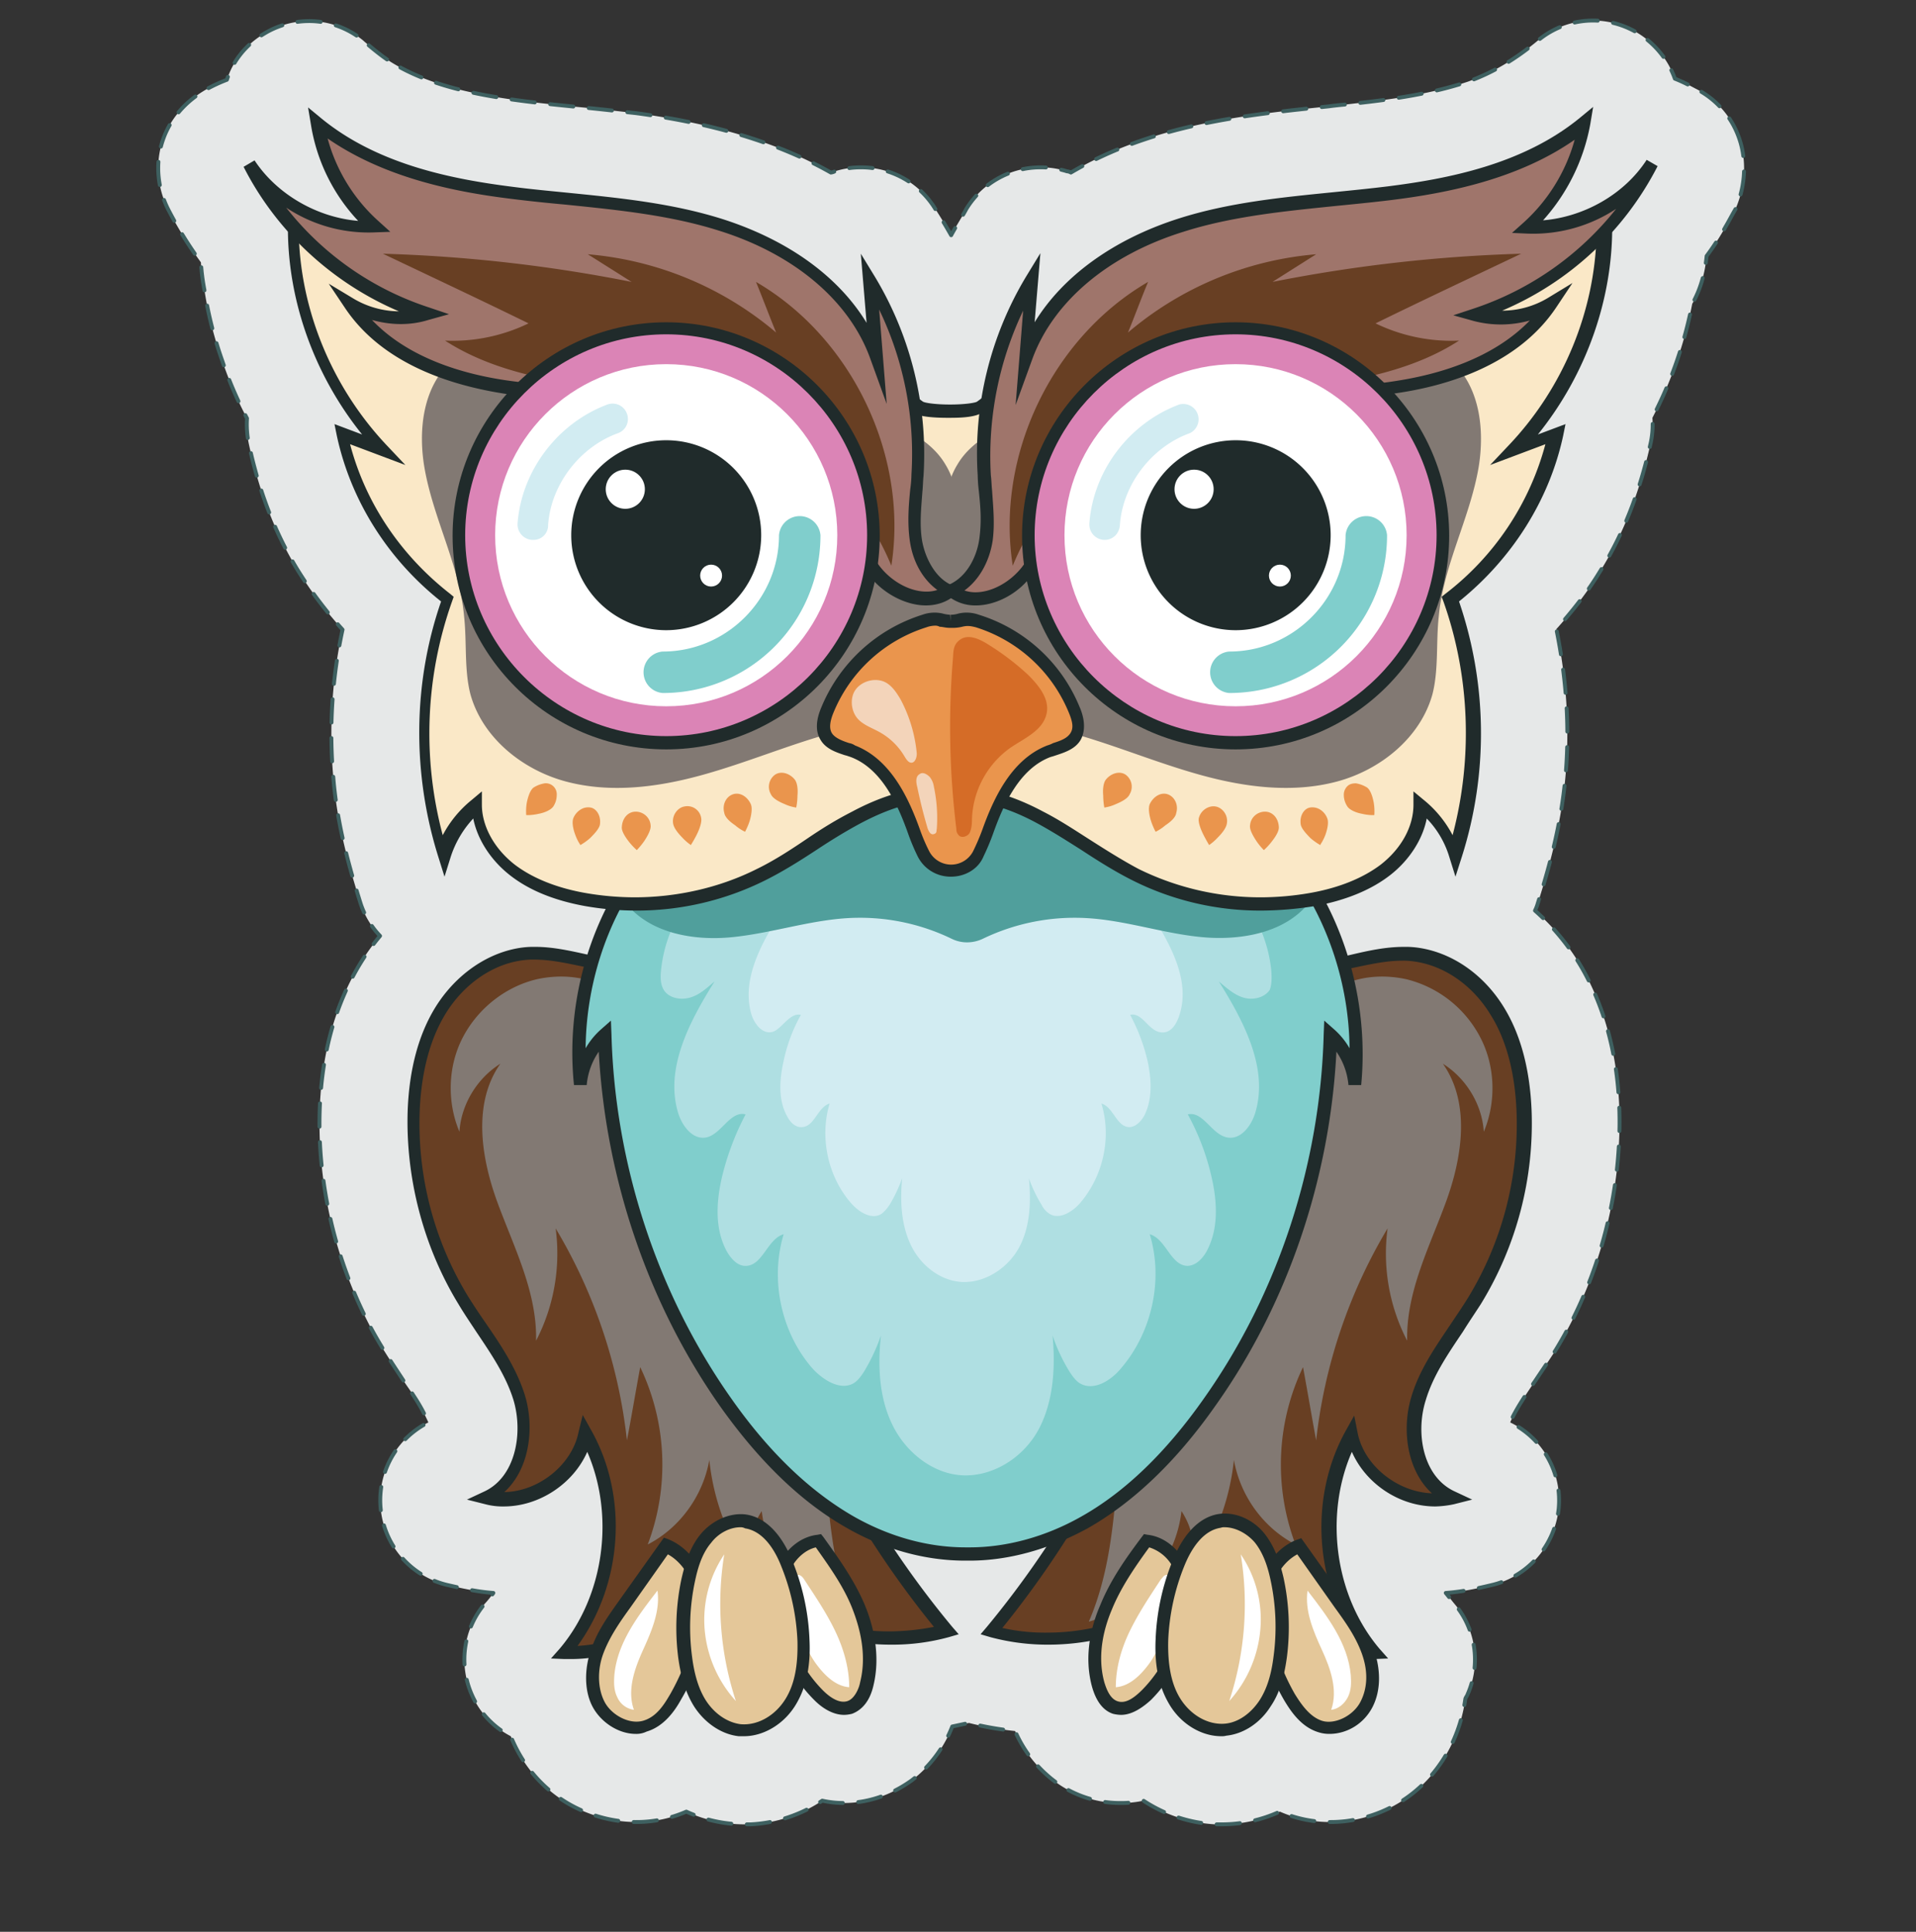 <svg xmlns="http://www.w3.org/2000/svg" id="Layer_1" data-name="Layer 1" width="1400" height="1411.6" viewBox="0 0 1400 1411.6"><rect x="0" y="0" width="1400" height="1411.6" fill="#333333" stroke="none"/><g><path d="M1271,101.7a63.8,63.8,0,0,0-32.4-37.1l-3-1.6a106.4,106.4,0,0,0-11.8-5.5,64.2,64.2,0,0,0-27.7-33.7,62.9,62.9,0,0,0-72,5.5c-17.6,14.7-34,24-51.3,30.3-26.1,8.8-55.1,13-82.9,16-6.3.8-12.6,1.2-18.9,2.1-60.6,6.3-128.3,13-188.5,48.4a6.5,6.5,0,0,0-2.9-.9,62.1,62.1,0,0,0-19.4-2.9A63.4,63.4,0,0,0,705.9,153l-.4.8c-3.3,5.9-7.1,11.8-10.5,18.1q-5.7-10.1-11.4-18.9a63.1,63.1,0,0,0-54.2-30.7,62.1,62.1,0,0,0-19.4,2.9,8.1,8.1,0,0,1-2.9.9c-37.9-21.5-85-35.8-142.2-43.4-14.7-1.6-29-3.3-43.4-4.6-50.4-5-98.4-10.1-134.6-32-6.3-3.8-13-9.2-21-16l-.4-.4a62.2,62.2,0,0,0-40-14.3,63.4,63.4,0,0,0-32,8.9c-13.4,7.9-23.1,19.7-27.7,34-3.4,1.3-6.4,2.6-9.7,4.2-22.7,11-32.8,27.4-37,39.6-5.9,16.8-4.2,35.7,4.2,51.7a293.9,293.9,0,0,0,23.5,37.9,157.5,157.5,0,0,0,2.5,19.8,284,284,0,0,0,13.1,52.1,276.6,276.6,0,0,0,18.1,42.1,69,69,0,0,0,1.2,18.1c7.6,35.8,19.4,65.6,35.4,92.1a305.6,305.6,0,0,0,33.2,44.2,359.9,359.9,0,0,0-6.7,108.6c2.9,34.9,11.8,65.6,19.8,91.2a62,62,0,0,0,14.3,24C260,705,247.4,731,240.2,760.5c-10.1,42.9-8.8,91.3,3.4,139.2A326.8,326.8,0,0,0,268,964.5c8.4,16.9,18.5,31.6,27.3,45.1,2.1,3.3,4.7,6.7,6.8,10.1a130.9,130.9,0,0,1,10.9,19.7,63.6,63.6,0,0,0,13.5,118.7c10.9,2.5,21.8,5,34,5.9a63.7,63.7,0,0,1-6.3,7.9,63.3,63.3,0,0,0-9.6,66.1,62.4,62.4,0,0,0,28.6,30.7c11.3,28.2,34,50.1,64.8,58.9a96.4,96.4,0,0,0,26.5,3.8,91,91,0,0,0,37-7.6,101.9,101.9,0,0,0,42.1,9.3h5a103.7,103.7,0,0,0,52.2-17.3,74,74,0,0,0,16,1.7c17.6,0,34.5-5.9,49.2-16.4a90.8,90.8,0,0,0,29.8-39.5L708,1259a231.5,231.5,0,0,0,33.7,5.9,91,91,0,0,0,23.6,32.4,79.7,79.7,0,0,0,53.8,20.2,74.9,74.9,0,0,0,16.4-1.7,105.1,105.1,0,0,0,52.6,17.3h5.1a101.8,101.8,0,0,0,42-9.3,89.9,89.9,0,0,0,37.1,7.6,92,92,0,0,0,21.4-2.5c42.1-9.7,71.1-45,77-87.5.4-1.3,1.3-2.1,1.7-3.4a62.8,62.8,0,0,0-9.7-66.1c-2.1-2.5-4.2-5.4-6.3-7.9,12.6-.9,23.6-3.4,34.1-5.9,26.1-6.3,45.4-28.6,48.4-55.6a63.3,63.3,0,0,0-35.4-63.1c3.4-8.4,11.8-21,18.5-30.7,4.7-7.1,9.7-14.3,14.8-22.3,23.9-39.1,39.1-84.1,44.5-130.4,5.9-53-.8-99.3-19.7-138a167.9,167.9,0,0,0-40-52.6,31,31,0,0,0,2.1-5.5c8-25.2,16.4-55.1,19.8-88.7,3.8-37.5,1.2-74.9-6.3-111.5,11.8-13.1,22.7-26.9,31.9-42.1,16.9-26.9,29.1-58,37.1-94.2a65,65,0,0,0,1.2-18.1,306.6,306.6,0,0,0,29.1-83.3c5.4-9.3,9.2-21,10.5-34.9a197.7,197.7,0,0,0,13.9-21.5c2.5-4.2,4.6-8.4,7.1-12.6C1277.7,130.7,1274.3,111.3,1271,101.7Z" style="fill: #e6e8e8;stroke: #3e6060;stroke-linecap: round;stroke-linejoin: round;stroke-width: 2.835px;stroke-dasharray: 17.008,11.339"></path><g><g><g><path d="M987.8,1047.8c-27.7,49.7-21,116.2,15.6,159.9-46.3,2.1-92.2-26.5-110.7-68.6-39.5,48-108.1,69.4-168.2,53C833,1061.3,893.6,890.9,891.1,720.9c0-7.1,0-15.1,5.4-20.1,8.4-7.6,21.5-.5,32,3.7,33.2,12.2,69.4-10.9,104.3-7.1,25.3,2.9,47.6,19.8,60.6,41.2s18.5,47.6,19.4,72.8c2.1,48.4-11,97.6-36.2,139.3-14.3,23.5-33.2,45.4-41.2,71.5s-1.3,60.6,23.9,71.9C1029.5,1101.7,994.1,1079.4,987.8,1047.8Z" style="fill: #683f23"></path><path d="M998.8,1212.3c-43.8,0-86.7-26.5-106.9-65.2-31.1,34.5-77.8,54.7-125.8,54.7a161,161,0,0,1-42.5-5.5l-7.1-2.1,4.6-5.4c107.3-129.6,167.9-300,165.7-468.3,0-6.3-.4-17.2,7.2-23.5a18.2,18.2,0,0,1,12.2-4.7c6.7,0,13,2.6,19.8,5.5,1.7.9,3.3,1.3,5,2.1a59.1,59.1,0,0,0,19.8,3.4c11.4,0,23.1-2.5,35.8-5.5s25.6-5.9,39.1-5.9a64.8,64.8,0,0,1,8.8.4c25.3,3,49.2,19,64.4,43.8,12.2,19.8,18.9,45,20.2,74.9a252.4,252.4,0,0,1-37,141.8c-4.3,6.7-8.9,13.4-13.1,20.2-11.3,16.8-21.9,32.3-27.3,50.4-7.6,24.4-1.7,56,21.4,66.5l12.6,5.9-13.4,3.4a73.3,73.3,0,0,1-13.5,1.6c-26.5,0-50.9-16.8-61-39.9-20.2,46.3-12.6,105.2,20.2,143.9l6.3,7.1-9.7.4ZM894,1129.9l2.9,7.1c16.5,37.5,55.6,64,96.4,66.1-32.8-45-37-108.6-10.1-157.4l6.3-11.3L992,1047c4.7,24,29.1,43.3,54.3,44.2-18.1-16.4-22.3-46.3-15.1-70.3,5.8-19.8,17.6-36.6,28.6-53,4.2-6.3,8.8-13,13-19.8a243.6,243.6,0,0,0,35.3-136.3c-1.2-28.2-7.5-52.1-18.9-70.2-13.5-22.3-34.9-36.6-57.2-39.2a48.4,48.4,0,0,0-7.6-.4c-12.2,0-24.8,3-37,5.5s-25.2,5.5-37.9,5.5a68.7,68.7,0,0,1-23.1-3.8,36.6,36.6,0,0,1-5.1-2.1c-8.4-3.4-17.6-6.8-22.3-2.6s-3.7,9.7-3.7,16.4c2.1,167.9-57.3,338.3-162.9,468.7a142.4,142.4,0,0,0,32.9,3.4c47.9,0,93.8-21.5,123.2-56.8Z" style="fill: #202b2b"></path></g><g><path d="M427.9,1047.8c27.7,49.7,21,116.2-15.6,159.9,46.3,2.1,92.1-26.5,110.6-68.6,39.6,48,108.2,69.4,168.3,53C582.7,1061.3,522.1,890.9,524.6,720.9c0-7.1,0-15.1-5.4-20.1-8.5-7.6-21.5-.5-32,3.7-33.3,12.2-69.4-10.9-104.4-7.1-25.2,2.9-47.5,19.8-60.5,41.2s-18.6,47.6-19.4,72.8c-2.1,48.4,10.9,97.6,36.2,139.3,14.3,23.5,33.2,45.4,41.2,71.5s1.3,60.6-24,71.9C386.6,1101.7,421.5,1079.4,427.9,1047.8Z" style="fill: #683f23"></path><path d="M417.3,1212.3h-5l-9.7-.4,6.3-7.1c32.8-38.7,40.4-97.6,20.2-143.9-10.1,23.1-34.9,39.9-61,39.9h0a49.2,49.2,0,0,1-13.4-1.6l-13.5-3.4,12.6-5.9c22.7-10.5,28.6-42.1,21.5-66.5-5.5-18.1-16.4-34-27.4-50.4-4.2-6.4-8.8-13.1-13-20.2-25.7-42.1-38.7-92.6-37-141.8,1.2-29.9,8-55.1,20.2-74.9,15.1-24.4,39.1-40.8,64.3-43.8a66.3,66.3,0,0,1,8.9-.4c13,0,26,3,39.1,5.9s24.4,5.5,35.7,5.5a59.1,59.1,0,0,0,19.8-3.4,22,22,0,0,0,5.1-2.1c6.3-2.5,13-5.5,19.7-5.5a17.9,17.9,0,0,1,12.2,4.7c7.2,6.3,7.2,17.2,7.2,23.5-2.1,168.3,58,338.7,165.7,468.3l4.7,5.4-7.2,2.1a155.7,155.7,0,0,1-42.5,5.5c-47.9,0-94.6-20.2-125.8-54.7C504,1185.8,461.1,1212.3,417.3,1212.3Zm8.5-178.3,6.3,11.3c27.3,48.8,22.7,112.3-10.1,157.4,40.8-2.1,80.3-28.6,96.3-66.1l3-7.1,5,5.8c29.5,35.8,75.3,56.8,123.3,56.8a174.6,174.6,0,0,0,32.8-3.3C576.4,1058.4,517,888,519.6,720.1c0-6.3,0-13-3.8-16.4s-13.5-.8-22.3,2.5c-1.7.9-3.4,1.3-5.1,2.1a66.3,66.3,0,0,1-23.1,3.8c-12.6,0-25.2-2.9-37.9-5.5s-24.8-5.4-37-5.4a49,49,0,0,0-7.6.4c-22.3,2.5-43.7,17.2-57.2,39.1-11.3,18.5-17.6,42.1-18.9,70.3A242.7,242.7,0,0,0,342,947.3c4.2,6.7,8.4,13,13.1,19.8,11.3,16.4,22.7,33.6,28.6,53,7.1,24,2.9,53.8-15.2,70.2,25.3-.4,49.7-20.2,54.3-44.1Z" style="fill: #202b2b"></path></g><path d="M518.3,1066.8c3,29,13.5,57.6,30.7,81.2a55.5,55.5,0,0,1,7.6-43.8c4.2,37,32,70.3,67.7,80.8-21.8-50.5-18.9-108.1-26.1-162.8-13-101.8-61.4-197.3-128.3-275.6-7.5-8.8-15.5-17.7-25.6-24-15.2-9.2-34.1-10.9-51.8-7.1-23.1,5.4-43.3,21.4-54.3,42.5s-11.7,47.1-2.5,69c1.3-20.2,13.1-39.2,29.9-49.7-20.2,28.6-14.3,68.2-2.1,101.4s29,65.6,28.2,101A138.3,138.3,0,0,0,406,897.6a383.3,383.3,0,0,1,52.1,154.9c3.4-17.7,6.4-35.8,9.7-53.5a164.9,164.9,0,0,1,5.5,129.6C496.9,1116.4,513.7,1092.9,518.3,1066.8Z" style="fill: #827973"></path><path d="M901.6,1066.8c-3,29-13.5,57.6-30.7,81.2a55.9,55.9,0,0,0-7.6-43.8c-4.2,37-32,70.3-67.7,80.8,21.8-50.5,18.9-108.1,26-162.8C834.7,920.4,883.1,824.9,950,746.6c7.5-8.8,15.5-17.7,25.6-24,15.2-9.2,34.1-10.9,51.8-7.1a83.3,83.3,0,0,1,54.2,42.5c11,21,11.8,47.1,2.6,69-1.3-20.2-13.1-39.2-29.9-49.7,20.2,28.6,14.3,68.2,2.1,101.4s-29,65.6-28.2,101a138.3,138.3,0,0,1-14.3-82.1,385,385,0,0,0-52.2,154.9c-3.3-17.7-6.3-35.8-9.6-53.5a164.9,164.9,0,0,0-5.5,129.6C923,1116.4,906.2,1092.9,901.6,1066.8Z" style="fill: #827973"></path><g><path d="M886.8,721.4c-15.5-56.8-52.5-105.6-99.2-121.6-6.8-11-15.6-13.5-26.5-14.3s-22.3,1.7-33.3,2.9a84.2,84.2,0,0,1-10.1.9v-4.7a55.7,55.7,0,0,1-11.3,3.8,39.2,39.2,0,0,1-11.4-3.8v4.7a86.1,86.1,0,0,1-10.1-.9c-10.9-1.2-22.3-4.2-33.2-2.9s-19.8,3.3-26.5,14.3c-46.7,15.5-83.8,64.8-99.3,121.6s-11,120.3,7.1,176.2,48,104.4,82.9,146.5c22.7,27.3,49.2,53,80.8,60.1a57.1,57.1,0,0,0,20.2,0c31.1-7.1,57.6-32.8,80.8-60.1,34.9-41.7,65.2-90.5,82.8-146.5S902.4,778.6,886.8,721.4Z" style="fill: #80cecc"></path><path d="M708,1110.1h-2.1a37.8,37.8,0,0,1-11.3-.8c-34.5-8-62.7-37.1-83.3-61.9-39.1-47.1-67.3-96.7-83.7-147.7-19.4-60.5-21.9-124.5-7.2-178.8,16.4-60.5,55.1-108.1,100.6-124.1,7.5-10.9,17.2-14.3,29.4-15.1,8.8-.8,17.7.4,26.5,2.1l8,1.3a21.9,21.9,0,0,0,5.1.4v-7.2l6.7,3.4a31.9,31.9,0,0,0,9.2,2.9,50.6,50.6,0,0,0,9.3-2.9l6.7-3.4v7.2c1.7,0,3.4-.4,5.1-.4l8-1.3c8.4-1.3,17.2-2.5,26.5-2.1,12.2.8,21.9,4.2,29.4,15.1,45.9,16,84.2,63.6,100.6,124.1,14.7,54.7,12.2,118.3-7.2,178.8-16.4,51-44.6,100.6-83.7,147.7-20.6,24.8-48.4,53.9-83.3,61.9A79.7,79.7,0,0,1,708,1110.1Zm-2.1-9.7h0a25.2,25.2,0,0,0,9.3-.8c32-7.2,58.5-35.4,77.8-58.9,38.7-46.3,66.1-95.1,82.1-144.7,18.9-58.9,21.4-120.8,7.1-173.8-16-58.5-52.6-103.5-96.3-118.2l-1.7-.4-.8-1.3c-5.9-9.2-12.7-11.4-23.2-12.2-8-.8-15.6.4-24,1.7l-8,1.3a98.3,98.3,0,0,1-10.5.8h-5v-2.1l-5.9,1.3h-1.7l-5.9-1.3v2.1h-5a94.5,94.5,0,0,1-10.6-.8l-7.9-1.3c-8.5-1.3-16.5-2.5-24-1.7-10.5.8-17.3,3-23.2,12.2l-.8,1.3-1.7.4c-43.3,14.7-80.3,59.7-96.3,118.2-14.3,53-11.8,114.4,7.1,173.8,16,49.6,43.4,98.4,82.1,144.7,19.7,23.5,46.2,51.3,77.8,58.9a24.8,24.8,0,0,0,9.2.8Z" style="fill: #202b2b"></path></g><g><path d="M949.1,636c-57.2-80.4-148.5-90.9-242.3-88-93.8-2.9-185.1,8-242.3,88-31.6,43.7-46.3,100.9-40.9,156,1.3-13.8,7.6-26.9,17.7-35.7,2.5,96.3,33.7,191.4,87.9,268,24.9,35.3,55.6,67.7,92.2,88.3,26.1,14.8,55.9,23.6,85.4,23.2s59.3-8.4,85.4-23.2c36.6-20.6,66.9-53,92.1-88.3,53.9-76.6,85.4-171.7,88-268,10.1,8.8,16.4,21.9,17.6,35.7C995,736.9,980.2,679.7,949.1,636Z" style="fill: #80cecc"></path><path d="M708.5,1140.4h-3.4c-28.6,0-58.5-8-85.8-23.6-33.7-18.9-64.8-49.2-93.4-89.6-52.2-74.4-83.3-165.7-88.4-258.7a50.4,50.4,0,0,0-8.8,24.4h-9.3c-5.8-56.4,9.3-114.4,41.7-159.5C518.3,553.1,609.6,543,682.4,543c8,0,16,0,24.8.4s16.8-.4,24.4-.4c73.2,0,164.1,10.1,221.3,90.4,32,45.1,47.1,103.1,41.7,159.5h-9.3a50.4,50.4,0,0,0-8.8-24.4c-4.7,93-35.8,184.7-88.4,258.7-28.6,40.8-60.1,70.7-93.4,89.6C766.9,1132,737.1,1140.4,708.5,1140.4Zm-1.7-9.7h1.7c26.9,0,55.1-7.6,81.2-22.3,32.4-18.1,62.7-47.5,90.4-87.1,53.4-75.7,84.6-169.9,87.1-265.4l.4-10.1,7.6,6.7A55.2,55.2,0,0,1,986.1,766c-.4-45.5-15.1-90.9-40.8-127.1-54.7-76.6-143-86.7-213.7-86.7-8,0-16,0-24.4.5s-16.8-.5-24.8-.5c-70.7,0-159,9.7-213.7,86.7-26.1,36.2-40.4,81.6-40.8,127.1a55.2,55.2,0,0,1,10.9-13.5l7.6-6.7.4,10.1c2.5,95,33.6,189.3,87.1,265.4,27.7,39.6,58,68.6,90.4,87.1,26.1,14.7,53.9,22.3,81.2,22.3Z" style="fill: #202b2b"></path></g><path d="M928.9,709.2c-3.3-34.1-24.8-65.7-54.7-82.1-23.5-12.6-25.6-45.4-44.6-64.3-15.5-16-38.7-22.3-61-24.9-19.7-2.1-39.5-1.6-58.9-4.6v-1.2c-1.2.4-2.5.4-3.8.8s-2.5-.4-3.7-.8v1.2c-19.4,3-39.6,2.5-58.9,4.6-22.3,2.6-45.1,8.9-61,24.9-19,19.3-21.1,51.7-44.6,64.3-30.3,16.4-51.4,48-54.7,82.1-.5,5-.5,10.1,2.1,14.3,3.8,5.9,12.2,7.5,19.3,5.4s12.2-7.1,17.7-11.7c-18.1,29-36.6,63.5-26.5,96.3,2.9,9.3,10.5,19.4,20.2,17.7,11.3-2.1,17.7-19.8,29-16.9a197.2,197.2,0,0,0-17.2,45.5c-4.2,18.1-5.5,37.8,3.3,54.3,3,5.4,8,11.3,14.3,10.9,12.2-.4,15.6-19.8,27.4-23.1-10.1,33.6-1.7,71.9,21,98,8,8.8,21.1,16.8,30.7,10.5,3-2.1,5.1-5.1,7.2-8.4a140,140,0,0,0,12.2-26.1c-2.5,22.7-1.3,46.7,9.2,66.9s31.2,35.7,53.5,35.3,43.3-15.1,53.4-35.3,11.4-44.2,9.3-66.9a127.2,127.2,0,0,0,12.2,26.1c2.1,3.3,4.2,6.3,7.1,8.4,10.1,6.7,23.1-1.3,30.7-10.5,22.7-26.5,31.1-64.8,21-98,11.8,3.3,15.2,22.7,27.4,23.1,6.3,0,11.4-5.5,14.3-10.9,8.8-16.5,7.6-36.2,3.4-54.3a175.2,175.2,0,0,0-17.3-45.5c11.4-2.5,17.3,14.8,29,16.9,9.7,1.7,17.3-8.4,20.2-17.7,10.1-32.8-8.4-67.3-26.5-96.3,5.5,4.6,11,9.6,17.7,11.7s15.2.5,19.4-5.4C929.3,719.7,929.3,714.2,928.9,709.2Z" style="fill: #afdfe2"></path><path d="M871.3,663.7c-2.5-25.2-18.5-48.8-40.8-61-17.7-9.6-19-33.6-33.3-47.9-11.7-11.8-28.6-16.4-45-18.5-14.7-1.7-29.4-1.3-43.7-3.4V532c-.9,0-2.1.5-3,.5s-2.1-.5-2.9-.5v.9c-14.3,2.1-29,1.7-43.8,3.4-16.4,1.6-33.6,6.7-45,18.5-13.9,14.3-15.6,38.3-33.2,47.9-22.3,12.2-38.3,35.8-40.8,61-.5,3.8-.5,7.6,1.6,11s9.3,5.4,14.4,3.8,9.2-5.1,13-8.9c-13.5,21.5-26.9,47.1-19.8,71.5,2.1,6.8,7.6,14.3,14.7,13.1s13.1-14.7,21.5-12.6a118.6,118.6,0,0,0-12.6,33.6c-3,13.5-4.2,28.2,2.5,40.4,2.1,4.2,5.9,8.4,10.9,8,9.3-.4,11.4-14.7,20.2-17.2-7.5,24.8-1.2,53.4,15.6,72.7,5.9,6.8,15.6,12.7,22.7,7.6a28.3,28.3,0,0,0,5.5-6.3,110.9,110.9,0,0,0,9.2-19.4c-1.6,16.9-.8,34.5,6.8,49.7s23.1,26.5,39.5,26.1,32-11.4,39.6-26.1,8.4-32.8,6.7-49.7a99.1,99.1,0,0,0,9.3,19.4,15.5,15.5,0,0,0,5.4,6.3c7.2,5.1,17.3-1.3,22.7-7.6,16.9-19.7,23.2-47.9,15.6-72.7,8.8,2.5,10.9,16.8,20.2,17.2,4.6,0,8.4-3.8,10.9-8,6.4-12.2,5.5-26.9,2.6-40.4a136.2,136.2,0,0,0-12.7-33.6c8.5-2.1,13.1,10.9,21.5,12.6s12.6-6.3,14.7-13.1c7.6-24.4-6.3-50-19.7-71.5,3.7,3.4,7.9,7.2,13,8.9s11.4.4,14.3-3.8S871.3,667.5,871.3,663.7Z" style="fill: #d2ecf2"></path><path d="M706.8,538.8h0c0-.4-.4,0-.4,0h-.5v.4c-89.6,21.9-177.1,63.9-248.6,120.7,17.3,21.9,49.2,27.8,77.8,24.9s56-12.2,84.2-13.9A153.8,153.8,0,0,1,695.4,686a25.2,25.2,0,0,0,11.4,2.6h0a27,27,0,0,0,11.3-2.6,154.4,154.4,0,0,1,76.2-15.1c28.6,1.7,55.9,11.3,84.1,13.9s60.2-3,77.9-24.9C883.9,602.3,796.4,560.7,706.8,538.8Z" style="fill: #509f9c"></path><g><path d="M1136.3,317.1c-9.6,3.8-19.7,7.1-29.4,10.9,42.5-45,66.5-105.2,65.6-165.3-32.8,18.5-85.4,26.5-123.3,32.8-55.9,9.2-112.3,18.9-168.2,28.2-52.6,8.8-109,19.3-145.6,55.9-6.3,6.3-11.8,13.1-19.4,18.1-5.8,3.8-39.5,3.8-45,0-7.1-5-13-11.8-19.3-18.1-37-36.6-93.4-47.1-145.6-55.9-55.9-9.3-112.3-19-168.3-28.2-37.8-6.3-90.4-13.9-123.2-32.8-.9,60.1,23.1,120.7,65.6,165.3-9.7-3.8-19.8-7.1-29.5-10.9,10.1,47.1,37.9,90.4,77.4,120.7a299,299,0,0,0-3.3,186.8,76,76,0,0,1,24.4-36.2c0,18.5,10.9,35.8,25.6,47.6s33.7,18.1,52.6,21.8a210.8,210.8,0,0,0,129.2-17.6c24.4-12.2,45.8-29.5,70.3-42.1,16.8-8.8,35.3-16,54.2-17.2V583a110.4,110.4,0,0,1,12.6-2.1,61.3,61.3,0,0,1,12.7,2.1v-2.1c18.9,1.2,37.8,7.9,54.2,17.2,24,13,45.9,29.9,70.3,42.1,39.1,19.7,85.4,26.1,129.2,17.6,18.9-3.3,37.8-10.1,52.5-21.8s25.7-29.1,25.7-47.6a73.3,73.3,0,0,1,24.4,36.2,292.1,292.1,0,0,0-3.4-186.8C1098,407.1,1125.8,363.8,1136.3,317.1Z" style="fill: #fae8c7"></path><path d="M921.3,665.4a207.7,207.7,0,0,1-93.4-21.9c-13.4-6.7-26-14.7-38.2-22.7-10.6-6.7-21.1-13.4-32-19.3-16.4-8.9-32.4-14.3-47.1-16l.4,2.9-6.3-1.7a55.9,55.9,0,0,0-11.4-1.6,83,83,0,0,0-11.3,1.6l-6.3,1.7.4-2.9c-14.8,1.7-30.3,7.1-47.1,16-11,5.9-21.9,12.6-32,19.3-12.2,8-24.8,16-38.3,22.7a210.2,210.2,0,0,1-93.4,21.9A218.3,218.3,0,0,1,427,662c-22.7-4.2-40.8-11.7-54.7-22.7s-23.5-26.1-26.5-41.2a75,75,0,0,0-16.4,27.8l-4.6,14.7-4.6-14.7c-19-60.6-18.6-126.7,2.1-186.4-39.2-31.1-66.1-74.1-76.2-121.2l-1.7-8.4,20.2,7.6c-35.3-43.8-55.1-99.3-54.2-154.4v-8l7.1,3.8c29.9,16.8,76.2,24.8,113.6,30.7L507.4,219c59.7,10.1,111.9,21.1,148.5,57.3,1.7,1.6,3.3,3.3,5,5a74.2,74.2,0,0,0,13.5,12.2c1.3.8,8.4,2.1,19.8,2.1s18.5-1.3,19.7-2.1a74.2,74.2,0,0,0,13.5-12.2l5-5c36.7-36.2,88.8-47.6,148.6-57.3l176.2-29.4c37.5-6.3,83.8-13.9,113.6-30.7l7.2-3.8v8c.8,55.1-19,110.6-54.3,154.4l20.2-7.6-1.7,8.4c-10.1,47.1-37.4,90.1-76.1,121.2a297.8,297.8,0,0,1,2.1,186.4l-4.7,14.7-4.6-14.7a68.8,68.8,0,0,0-16.4-27.8c-2.9,15.1-12.6,30.3-26.5,41.2s-32.4,18.5-54.7,22.7A253.2,253.2,0,0,1,921.3,665.4ZM700.5,575l5.4.4c17.7,1.2,36.6,7.1,56.4,17.7,11.4,5.8,22.3,13,32.8,19.7s24.4,15.6,37.1,22.3a201.6,201.6,0,0,0,89.1,20.6,211.1,211.1,0,0,0,36.6-3.3c21.1-3.8,38.3-11,51-20.6,15.1-11.8,23.9-27.8,23.9-43.8v-9.7l7.6,6.3a82,82,0,0,1,21,25.7c14.8-56,12.7-116.1-6.7-170.8l-1.3-3.4,2.6-2.1a203.8,203.8,0,0,0,73.2-109.4l-40.4,15.2,13.9-14.7c39.9-42.1,62.7-98.1,63.9-154.4-31.1,15.1-74.4,22.3-109.8,28.1L880.5,228.3c-58,9.7-108.5,20.6-143,54.7-1.7,1.7-2.9,3.4-4.6,5-4.7,4.7-9.3,9.7-15.2,13.5s-17.6,3.8-25.2,3.8-20.6-.4-25.3-3.8-10.5-8.8-15.1-13.5c-1.7-1.6-3-3.3-4.6-5-34.5-34.1-85.4-45-143.1-54.7L328.1,198.8c-35.3-5.8-78.6-13-109.8-28.1,1.3,56.3,24.4,112.3,64,154.4l13.9,14.7-40.4-15.2c11.3,43,37,81.2,73.2,109.4l2.5,2.1-1.2,3.4a288.6,288.6,0,0,0-6.8,170.8,82.3,82.3,0,0,1,21.1-25.7l7.5-6.3V588c0,15.6,8.9,32,24,43.8,12.6,9.6,29.9,16.8,50.9,20.6a212,212,0,0,0,36.6,3.3c31.1,0,62.3-7.1,89.2-20.6,13-6.3,25.2-14.3,37-22.3s21.5-13.9,32.8-19.7c19.8-10.6,38.7-16.5,56.4-17.7l5.5-.4v1.2c2.1-.4,4.6-.4,7.1-.8h.9a42.9,42.9,0,0,1,7.1.8Z" style="fill: #202b2b"></path></g><path d="M634,302.3c-76.1-27.7-154.4-54.6-235.2-56.8-24.4-.4-50.5,2.2-68.5,18.1-21.1,18.5-24.9,50.1-20.2,77.9,6.3,37,25.6,71.5,29,108.9,2.1,19,0,38.7,4.6,56.8,8.8,32,38.3,55.6,70.3,64s66,4.2,98.4-4.7,62.7-21.8,94.7-30.7,66-13.8,98-6.3a1142.3,1142.3,0,0,0-3.4-146.8c-1.2-14.7-2.9-30.3-10.9-43.3C679.4,320,655.9,310.3,634,302.3Z" style="fill: #827973"></path><path d="M756.4,302.3c76.2-27.7,154.4-54.6,235.2-56.8,24.4-.4,50.5,2.2,68.6,18.1,21,18.5,24.8,50.1,20.2,77.9-6.3,37-25.7,71.5-29.1,108.9-2.1,19,0,38.7-4.6,56.8-8.8,32-38.3,55.6-70.2,64s-66.1,4.2-98.5-4.7-62.7-21.8-94.6-30.7-66.1-13.8-98.1-6.3a1142.3,1142.3,0,0,1,3.4-146.8c1.3-14.7,2.9-30.3,10.9-43.3C711,320,734.6,310.3,756.4,302.3Z" style="fill: #827973"></path><g><g><path d="M635.7,204.7c25.6,42.5,37.8,93,34.9,142.7-.8,15.5-3.4,31.5-1.3,47.1s10.6,31.5,25.3,37.4c-16.8,13.5-42.9,2.5-55.5-14.3s-17.7-38.7-28.7-57.2c-22.3-37.9-66.4-57.6-109.8-65.2s-87.9-5.1-131.2-11.8S281,259,256.6,222.8a73,73,0,0,0,55.6,7.6C257,212.3,209.5,171.9,183,120.2c19.8,29.8,55.5,47.9,91.3,46.3a133.5,133.5,0,0,1-41.7-75.8c39.6,32.4,92.2,44.6,143.1,50.9s103.1,8,151.9,23.6,95.9,47.5,113.1,95.9C638.6,241.8,636.9,223.3,635.7,204.7Z" style="fill: #9f756b"></path><path d="M676.5,442.4c-14.7,0-31.6-8.8-41.7-22.3-7.5-10.5-12.6-22.3-17.6-33.6-3.4-8-6.8-16.4-11.4-24-25.2-42.9-77.4-58.1-106.4-63.1-22.3-3.8-45.9-5.1-68.2-6.3-20.6-1.3-42-2.1-63.1-5.5-37.4-5.9-88.3-21-116.1-62.7l-11.8-17.6,18.1,10.9a66,66,0,0,0,33.2,9.3C242.7,206.8,201.9,169,178,121.9l8-4.7c16.4,24.9,45.8,41.7,75.7,44.2a133.2,133.2,0,0,1-34.5-70.3l-2.1-12.6,9.7,8c41.6,34.1,96.7,44.6,140.5,50.1,13,1.7,26.1,2.9,39.1,4.2,37.9,3.8,76.6,7.6,113.6,19.3,47.5,15.2,84.5,41.7,105.2,75.8L629,185.4l10.5,17.2a251,251,0,0,1,35.3,145.2c-.4,3.8-.4,7.6-.8,11.3-.9,12.2-2.1,23.6-.4,35s8.8,28.1,22.2,33.6l7.2,3-6.3,5C691.6,439.9,684.5,442.4,676.5,442.4ZM271.8,233.8c26.9,28.2,66.9,39.5,98,44.1,20.6,3,41.6,4.2,62.3,5.5,22.7,1.3,46.2,2.5,69.4,6.3,30.7,5.5,86.2,21.1,113.2,67.3a192.4,192.4,0,0,1,11.7,25.3c4.7,11.3,9.3,22.3,16.4,31.5,8.5,11,21.9,18.5,34.1,18.5a25.3,25.3,0,0,0,8-1.2c-10.5-7.6-18.1-20.6-20.2-36.6-1.7-12.6-.8-24.8.4-37a87.2,87.2,0,0,0,.9-11,243.1,243.1,0,0,0-23.6-120.3l5.5,69-12.2-33.7c-15.2-41.6-55.1-75.7-110.2-92.9-35.8-11.4-74.5-15.2-111.5-19-13.1-1.2-26.1-2.5-39.6-4.2-41.2-5-92.9-15.1-135-44.2a124.9,124.9,0,0,0,37.4,60.6l8.4,7.6-11.3.4a108.5,108.5,0,0,1-64.8-18.1A218.8,218.8,0,0,0,313,224.5l15.1,5.1L313,233.8C299.5,238,285.2,237.6,271.8,233.8Z" style="fill: #202b2b"></path></g><g><path d="M753.9,204.7A248.7,248.7,0,0,0,719,347.4c.8,15.5,3.4,31.5,1.2,47.1S709.7,426,695,431.9c16.8,13.5,42.9,2.5,55.5-14.3s17.7-38.7,28.6-57.2c22.3-37.9,66.5-57.6,109.9-65.2s87.9-5.1,131.2-11.8,88.4-24.4,112.8-60.6a73,73,0,0,1-55.6,7.6c55.1-18.1,102.7-58.5,129.2-110.2-19.8,29.8-55.5,47.9-91.3,46.3a132.8,132.8,0,0,0,41.6-75.8c-39.5,32.4-92.1,44.6-143,50.9s-103.1,8-151.9,23.6-95.9,47.5-113.1,95.9C751,241.8,752.6,223.3,753.9,204.7Z" style="fill: #9f756b"></path><path d="M713.1,442.4a31.6,31.6,0,0,1-20.6-7.1l-6.3-5.1,7.1-2.9c13.5-5.9,20.6-21,22.3-33.7s.9-22.7-.4-34.9a109.2,109.2,0,0,1-.8-11.3,250.8,250.8,0,0,1,35.3-145.2L760.2,185,756,235.5c20.6-33.7,57.6-60.6,105.2-75.8,37-11.8,75.7-15.5,113.6-19.3,13-1.3,26.1-2.6,39.1-4.2,43.8-5.5,98.9-16,140.5-50.1l9.7-8L1162,90.7a143.4,143.4,0,0,1-34.5,70.3c29.9-2.5,59.3-18.9,75.7-44.2l8,4.6A227.3,227.3,0,0,1,1097.6,227a64.9,64.9,0,0,0,33.3-9.2l18.1-11-11.8,17.7c-27.8,41.7-78.7,57.2-116.1,62.7-21.1,3.4-42.5,4.2-63.2,5.5-22.7,1.2-45.8,2.5-68.1,6.3-29,5-81.6,19.8-106.4,63.1a239.2,239.2,0,0,0-11.4,24c-4.6,11.3-9.7,23.5-17.7,33.6C744.6,433.6,727.8,442.4,713.1,442.4Zm-8.4-10.9a25.3,25.3,0,0,0,8,1.3c12.2,0,25.6-7.6,34.1-18.5,7.1-9.3,11.3-20.2,16.4-31.6a185.4,185.4,0,0,1,11.7-25.2c27-46.3,82.5-62.3,113.2-67.4,23.2-3.7,46.7-5,69.4-6.3,20.6-1.2,41.7-2.1,62.3-5.4,30.7-4.7,70.7-16,98-44.2a78.4,78.4,0,0,1-40.8.4l-15.1-4.2,15.1-5a222.1,222.1,0,0,0,103.9-72.8,109.9,109.9,0,0,1-64.8,18.1l-11.3-.5,8.4-7.5a127.2,127.2,0,0,0,37.4-60.6c-41.6,29-93.4,39.1-135,44.2-13.1,1.6-26.5,2.9-39.6,4.2-37,3.8-75.7,7.5-111.4,18.9-55.2,17.2-95.1,51.3-110.3,93L742.1,296l5.5-69A247.1,247.1,0,0,0,724,347.4c.5,3.7.5,7.5.9,10.9.8,12.2,2.1,24.4.4,37C722.8,410.9,715.2,423.9,704.7,431.5Z" style="fill: #202b2b"></path></g><path d="M838.9,206c-5.1,12.2-9.7,24.8-14.7,37a243.3,243.3,0,0,1,137.5-57.2L929.8,206a1096.6,1096.6,0,0,1,181.7-20.6c-35.3,16.8-71.1,33.6-106.4,50.9a127.1,127.1,0,0,0,61,12.6c-65.2,42.1-152.3,29-223.4,59.8C796.4,328.4,759,367.1,740,413.4,727.4,333.1,768.6,246.8,838.9,206Z" style="fill: #683f23"></path><path d="M552.4,206c5,12.2,9.7,24.8,14.7,37a243.9,243.9,0,0,0-137.6-57.2l32,20.2a1096.6,1096.6,0,0,0-181.7-20.6c35.3,16.8,71.1,33.6,106.4,50.9a127.3,127.3,0,0,1-61,12.6c65.2,42.1,152.3,29,223.4,59.8,46.3,19.7,83.7,58.4,102.7,104.7C663.9,333.1,622.6,246.8,552.4,206Z" style="fill: #683f23"></path></g><g><circle cx="486.8" cy="391.1" r="151.5" style="fill: #db84b6"></circle><path d="M486.8,547.6c-86.3,0-156.1-70.2-156.1-156.1s70.2-156,156.1-156,156,70.2,156,156S573,547.6,486.8,547.6Zm0-303.3c-80.8,0-146.9,66-146.9,146.8S406,537.9,486.8,537.9s146.8-66,146.8-146.8S567.5,244.3,486.8,244.3Z" style="fill: #202b2b"></path></g><circle cx="486.8" cy="391.1" r="125" style="fill: #fff"></circle><g><circle cx="486.8" cy="391.1" r="64.8" style="fill: #202b2b"></circle><path d="M486.8,460.5a69.4,69.4,0,1,1,69.4-69.4A69.5,69.5,0,0,1,486.8,460.5Zm0-129.1a60.2,60.2,0,1,0,60.1,60.1C546.5,358.3,520,331.4,486.8,331.4Z" style="fill: #202b2b"></path></g><g><circle cx="902.8" cy="391.1" r="151.5" style="fill: #db84b6"></circle><path d="M902.8,547.6c-86.2,0-156-70.2-156-156.1s70.2-156,156-156,156.1,70.2,156.1,156S989.1,547.6,902.8,547.6Zm0-303.3c-80.7,0-146.8,66-146.8,146.8s66.1,146.8,146.8,146.8,146.9-66,146.9-146.8S983.6,244.3,902.8,244.3Z" style="fill: #202b2b"></path></g><circle cx="902.8" cy="391.1" r="125" style="fill: #fff"></circle><g><circle cx="902.8" cy="391.1" r="64.8" style="fill: #202b2b"></circle><path d="M902.8,460.5a69.4,69.4,0,1,1,69.5-69.4A69.5,69.5,0,0,1,902.8,460.5Zm0-129.1A60.2,60.2,0,1,0,963,391.5C962.6,358.3,936.1,331.4,902.8,331.4Z" style="fill: #202b2b"></path></g><g><path d="M667.7,607.4c2.1,5.4,4.2,10.9,6.7,16.4A22.7,22.7,0,0,0,694.6,636h0a22.7,22.7,0,0,0,20.2-12.2,122.7,122.7,0,0,0,6.7-16.4c8.4-24,21-50.1,45-58.9,7.2-2.6,15.6-4.2,19.4-10.6s1.7-13.4-.9-19.7c-12.6-30.7-39.1-55.1-70.6-64.8-9.7-3-11,0-18.6.4h-1.6c-7.6-.4-8.9-3.4-18.5-.4-31.6,9.7-58.5,34.1-70.7,64.8-2.6,6.3-4.7,13.8-.9,19.7s12.2,8,19.4,10.6C646.6,557.7,659.2,583.4,667.7,607.4Z" style="fill: #ea954d"></path><path d="M695,640.6h0a26.8,26.8,0,0,1-24.4-14.7,152.1,152.1,0,0,1-7.1-16.9c-7.6-21.4-19.4-47.5-42.1-55.9-1.3-.4-2.5-.9-4.2-1.3-6.3-2.1-13.9-4.6-17.7-11.3-5.5-8.9-.8-20.2.8-24A118.2,118.2,0,0,1,674,449.2a26.4,26.4,0,0,1,14.7-.9,22.6,22.6,0,0,0,5.5.9l.4,4.6v-4.6h.8a19.3,19.3,0,0,0,5.1-.9,26.4,26.4,0,0,1,14.7.9,116.9,116.9,0,0,1,73.6,67.3c1.7,3.8,5.9,14.7.9,24-3.8,6.7-11.4,9.2-17.7,11.3-1.3.4-2.5.9-4.2,1.3-22.7,8.4-34.5,34.5-42.1,55.9a174,174,0,0,1-7.1,16.9C714.8,635.1,705.1,640.6,695,640.6ZM682.8,457.2a19.2,19.2,0,0,0-5.9,1.2,108.5,108.5,0,0,0-67.7,61.9c-3,7.1-3.4,12.2-1.3,15.5s7.2,5.5,12.6,7.2a10.6,10.6,0,0,1,4.2,1.7c26.1,10.1,39.2,38.3,47.6,61.8a128.3,128.3,0,0,0,6.7,15.6,18.1,18.1,0,0,0,16,9.7h0a18.1,18.1,0,0,0,16-9.7,162.2,162.2,0,0,0,6.7-15.6c8.4-23.5,21.5-51.7,47.6-61.8a20.6,20.6,0,0,0,4.2-1.7c5.4-1.7,10.1-3.4,12.6-7.2s1.7-8.4-1.3-15.5a108.5,108.5,0,0,0-67.7-61.9c-4.6-1.2-6.7-1.2-10.1-.4a29.1,29.1,0,0,1-7.2.8h-1.6c-3.4,0-5.5-.8-7.6-.8A6.6,6.6,0,0,0,682.8,457.2Z" style="fill: #202b2b"></path></g><g><g><path d="M627.7,526.2c3.8,3.7,9.7,5.9,14.3,8.4a48.4,48.4,0,0,1,18.9,18.1c1.3,2.1,3,5,5.5,4.6s3.8-4.6,3.4-7.6A104.9,104.9,0,0,0,658,511c-3-5-6.3-10.1-11.4-12.6-7.1-3.4-16.8-.8-21.4,5.5S621.8,520.7,627.7,526.2Z" style="fill: #f3d4ba"></path><path d="M671.9,565.7c-3,1.7-2.6,5.9-1.7,9.3,2.1,10.1,4.6,20.2,7.6,30.3.8,2.1,2.1,5,4.6,4.2s1.7-2.6,2.1-3.8a109.6,109.6,0,0,0-2.1-30.7,14.8,14.8,0,0,0-3-7.2C676.9,565.3,674,564,671.9,565.7Z" style="fill: #f3d4ba"></path></g><path d="M751.4,493.3a188.8,188.8,0,0,0-31.2-23.5c-5.8-3.4-13-6.3-18.5-2.5s-5,8.8-5.4,13.8a610.2,610.2,0,0,0,2.5,124.6,6.2,6.2,0,0,0,1.7,4.6c2.1,2.5,6.7.8,8-1.7s1.7-6.3,1.7-9.7a66.8,66.8,0,0,1,28.1-52.5c10.6-7.2,24-12.7,26.5-25.3C766.9,510.6,759,500.9,751.4,493.3Z" style="fill: #d56c27"></path></g><g><g><path d="M568.8,1174.5a99.7,99.7,0,0,0,29.4,63.9c6.4,5.9,14.8,11.8,23.2,8.9s10.5-10.1,12.6-17.3c4.6-18.5,1.3-38.3-5.9-55.9s-18.1-33.3-29.4-48.9c-10.6,1.3-19.4,8.9-24.4,18.1S568.4,1164,568.8,1174.5Z" style="fill: #e4c799"></path><path d="M616.8,1253.1c-8.9,0-16.9-5.8-21.9-10.9-17.7-17.7-29.1-42.1-30.7-66.9-.9-13,.8-24,5.4-33.2,5.9-11.4,16.4-19.4,27.8-20.6l2.5-.5,1.7,2.1c10.9,15.2,22.7,31.6,30.3,49.7,5.9,14.3,11.8,36.2,6.3,58.9-2.5,10.9-8,17.7-15.6,20.6A24.6,24.6,0,0,1,616.8,1253.1Zm-20.7-122.4c-7.1,1.7-13.8,7.2-18.1,15.2s-5.4,16.8-4.6,28.2a97.8,97.8,0,0,0,27.8,61c6.7,6.7,13,9.6,18.1,7.9s8.4-9.2,9.2-13.8c5.1-20.2-.4-40-5.4-53C616.8,1159.7,606.2,1145,596.1,1130.7Z" style="fill: #202b2b"></path></g><path d="M587.7,1154.3c8,12.2,16,24,22.3,37s10.5,27.3,10.5,41.6c-10.5-.8-18.9-9.6-25.2-18.5a101.3,101.3,0,0,1-16.8-55.5,13.2,13.2,0,0,1,.8-5.5,4.4,4.4,0,0,1,4.6-2.5C585.6,1151.3,586.9,1153,587.7,1154.3Z" style="fill: #fff"></path><g><path d="M471.2,1261.6c10.1-3,17.2-12.2,22.3-21.5a165.6,165.6,0,0,0,15.6-36.2c3.7-13.4,5.8-28.2,2.5-42.1s-12.2-26.9-25.3-31.9c-10.1,13.9-19.7,27.7-29.8,41.6-8,11-15.6,22.3-20.2,34.9s-5.5,27.4.8,39.2S458.6,1265.3,471.2,1261.6Z" style="fill: #e4c799"></path><path d="M464.5,1267c-12.2,0-24.9-8-31.2-19.3s-6.7-27.8-1.2-42.9c4.6-13.5,13-24.9,21-36.2l32-45,3.3,1.2c13.5,5.5,24.4,19,28.2,35.4,3,13,2.1,27.3-2.9,44.1a156.9,156.9,0,0,1-16,37.5c-4.6,8.4-12.6,19.8-25.2,23.5A17,17,0,0,1,464.5,1267ZM488,1135.8l-27.3,38.7c-7.6,10.5-15.2,21.4-19.8,33.6s-4.2,25.7.8,35.4,18.1,16.8,28.2,13.9,15.6-12.3,19.8-19.4a169.9,169.9,0,0,0,15.1-35.3c4.3-15.6,5.1-28.2,2.6-39.6S497.3,1140.8,488,1135.8Z" style="fill: #202b2b"></path></g><path d="M448.9,1224.1c-.4,5.5-.4,11,2.1,16a15.5,15.5,0,0,0,12.2,9.3c-5.1-14.3.4-29.9,6.7-43.8s12.6-28.6,10.5-43.3C466.1,1180.8,451,1200.6,448.9,1224.1Z" style="fill: #fff"></path><g><path d="M502.7,1154.3c-4.2,18.5-4.6,37.8-2.5,56.8,1.7,11.8,4.6,23.5,11,33.6s16.8,18.1,28.6,19.4c15.1,1.7,29.8-8,37.8-21.5s9.7-29,9.3-44.1c-.9-19.4-4.6-38.8-12.2-56.4-5.9-13.9-15.2-28.6-30.3-30.7-10.9-1.7-21.9,4.2-29,12.6S505.3,1143.3,502.7,1154.3Z" style="fill: #e4c799"></path><path d="M543.6,1268.7h-3.8c-12.2-1.3-24.4-9.2-32.4-21.4-5.9-9.3-9.7-20.7-11.8-35.8a172,172,0,0,1,2.5-58.5c2.1-8.8,5.5-21.9,13.9-32s21.5-15.9,33.2-14.3c13.9,2.1,25.7,13.9,33.7,33.7a169.5,169.5,0,0,1,12.6,58.1c.9,19.3-2.5,34.4-9.7,46.6C573.4,1259.5,558.3,1268.7,543.6,1268.7ZM541,1116c-7.5,0-16,4.2-21.4,11.4-7.2,8.4-10.1,20.1-11.8,28.1a162.3,162.3,0,0,0-2.1,55.2c1.7,13.4,5,23.9,10.1,31.9,6.3,9.7,15.6,16,25.2,17.3,12.6,1.2,25.7-6.3,33.3-19,6.3-10.5,8.8-23.9,8.4-41.6a163.8,163.8,0,0,0-11.8-54.7c-4.6-11.8-13-25.7-26.5-27.8A6.7,6.7,0,0,0,541,1116Z" style="fill: #202b2b"></path></g><path d="M529.2,1135.8a85.8,85.8,0,0,0-14.3,55.1,88.9,88.9,0,0,0,22.8,52.1A226.8,226.8,0,0,1,529.2,1135.8Z" style="fill: #fff"></path></g><g><g><path d="M867.1,1174.5a99.3,99.3,0,0,1-29.5,63.9c-6.3,5.9-14.7,11.8-23.1,8.9s-10.5-10.1-12.6-17.3c-4.7-18.5-1.3-38.3,5.9-55.9s18-33.3,29.4-48.9c10.5,1.3,19.4,8.9,24.4,18.1S867.5,1164,867.1,1174.5Z" style="fill: #e4c799"></path><path d="M819.1,1253.1a26.3,26.3,0,0,1-5.9-.8c-7.5-2.5-12.6-9.7-15.5-20.6-5.9-22.7,0-44.6,6.3-58.9,7.5-18.5,18.9-34.5,30.3-49.7l1.6-2.1,2.6.5c11.3,1.2,21.8,9.2,27.7,20.6,4.7,8.8,6.3,20.2,5.5,33.2a106.5,106.5,0,0,1-30.7,66.9C835.9,1246.8,827.9,1253.1,819.1,1253.1Zm20.6-122.4c-10.1,13.9-20.6,29-27.3,45.5-5.5,13-11,32.8-5.5,53,1.3,4.2,3.8,11.7,9.3,13.8s11.3-1.2,18.1-7.9c15.9-16,26.5-38.3,27.7-61.1.9-11.3-.8-20.6-4.6-28.1A29.6,29.6,0,0,0,839.7,1130.7Z" style="fill: #202b2b"></path></g><path d="M848.1,1154.3c-8,12.2-15.9,24-22.3,37s-10.5,27.3-10.5,41.6c10.5-.8,19-9.6,25.3-18.5a101.3,101.3,0,0,0,16.8-55.5,13.2,13.2,0,0,0-.8-5.5,4.5,4.5,0,0,0-4.7-2.5C850.2,1151.3,849.4,1153,848.1,1154.3Z" style="fill: #fff"></path><g><path d="M964.7,1261.6c-10.1-3-17.3-12.2-22.3-21.5a165.6,165.6,0,0,1-15.6-36.2c-3.8-13.4-5.9-28.2-2.5-42.1s12.2-26.9,25.2-31.9c10.1,13.9,19.8,27.7,29.9,41.6,8,11,15.6,22.3,20.2,34.9s5.5,27.4-.8,39.2S977.7,1265.3,964.7,1261.6Z" style="fill: #e4c799"></path><path d="M971.4,1267a25.8,25.8,0,0,1-8-1.2c-12.6-3.8-20.2-15.2-25.2-23.6a171.4,171.4,0,0,1-16-37.4c-4.6-16.9-5.5-31.6-3-44.2,3.8-16.4,14.3-29.9,28.2-35.4l3.4-1.2,32,45c8,10.9,16,22.7,21,36.2,5.5,15.5,5.1,31.1-1.3,42.9S984,1267,971.4,1267Zm-23.5-131.2c-9.3,5-16.5,15.1-19,27.3s-1.7,24.4,2.5,39.6a154.3,154.3,0,0,0,14.8,35.3c4.2,6.7,10.5,16.4,19.7,19.4s22.8-3.4,28.2-13.9,5.5-22.8.9-35.4-12.2-23.1-19.8-33.6Z" style="fill: #202b2b"></path></g><path d="M987,1224.1c.4,5.5.4,11-2.1,16s-7.2,8.8-12.2,9.3c5-14.3-.4-29.9-6.8-43.8s-12.6-28.6-10.5-43.3C969.7,1180.8,984.9,1200.6,987,1224.1Z" style="fill: #fff"></path><g><path d="M933.1,1154.3c4.2,18.5,4.7,37.8,2.6,56.8-1.7,11.8-4.7,23.5-11,33.6s-16.8,18.1-28.6,19.4c-15.1,1.7-29.9-8-37.9-21.5s-9.6-29-9.2-44.1c.8-19.4,4.6-38.8,12.2-56.4,5.9-13.9,15.1-28.6,30.3-30.7,10.9-1.7,21.9,4.2,29,12.6S930.6,1143.3,933.1,1154.3Z" style="fill: #e4c799"></path><path d="M892.3,1268.7c-14.7,0-29.9-9.2-38.3-24-7.1-12.2-10.5-27.3-9.6-46.7a168.9,168.9,0,0,1,12.6-58c8-19.8,19.8-31.6,33.6-33.7,11.8-1.7,24.9,3.8,33.3,14.3s11.8,23.2,13.9,32a171.4,171.4,0,0,1,2.5,58.5c-2.1,15.1-5.5,26.5-11.8,35.7-7.6,12.2-19.8,20.2-32.4,21.5A12.3,12.3,0,0,1,892.3,1268.7Zm2.5-152.7a7.3,7.3,0,0,0-2.9.4c-13.5,2.1-21.9,16.4-26.5,27.8a162.9,162.9,0,0,0-11.8,54.7c-.4,17.2,2.1,31.1,8.4,41.6,7.6,12.6,20.6,20.2,33.3,19,9.6-.9,18.9-7.6,25.2-17.3,5.1-8,8.4-18.1,10.1-32a161.8,161.8,0,0,0-2.1-55.1c-1.7-8-4.6-19.3-11.8-28.2C910.8,1120.2,902.4,1116,894.8,1116Z" style="fill: #202b2b"></path></g><path d="M906.6,1135.8a84.6,84.6,0,0,1,14.3,55.1,89.4,89.4,0,0,1-22.7,52.1A225.5,225.5,0,0,0,906.6,1135.8Z" style="fill: #fff"></path></g></g><g><path d="M484.2,506.4a15.2,15.2,0,0,1,0-30.3c46.7,0,85-38.3,85-85a15.2,15.2,0,0,1,30.3,0A115.1,115.1,0,0,1,484.2,506.4Z" style="fill: #80cecc"></path><path d="M898.2,506.4a15.2,15.2,0,0,1,0-30.3c46.7,0,85-38.3,85-85a15.2,15.2,0,0,1,30.3,0A115.2,115.2,0,0,1,898.2,506.4Z" style="fill: #80cecc"></path><path d="M389.6,394.5h-.9a11.3,11.3,0,0,1-10.5-12.2c3-38.7,29.5-73.2,65.6-86.7a11.1,11.1,0,0,1,14.3,6.7,11,11,0,0,1-6.7,14.3c-27.8,10.1-48.8,37.5-50.9,66.9A10.6,10.6,0,0,1,389.6,394.5Z" style="fill: #d2ecf2"></path><path d="M807.3,394.5h-.8A11.3,11.3,0,0,1,796,382.3c2.9-38.7,29.4-73.2,65.6-86.7a11.2,11.2,0,0,1,7.6,21c-27.8,10.1-48.8,37.5-50.9,66.9C817.9,390.3,812.8,394.5,807.3,394.5Z" style="fill: #d2ecf2"></path></g><g><path d="M580.6,569.5c2.1,2.5,2.5,7.6,2.1,11.8a47.5,47.5,0,0,1-.9,8.8,30,30,0,0,1-8.4-2.5c-4.2-1.7-8.8-4.2-10.1-7.2a10.9,10.9,0,0,1,3-14.3C570.5,563.2,576.8,564.9,580.6,569.5Z" style="fill: #ea954d"></path><path d="M548.6,587.6c1.3,2.9.4,8-.8,12.2a48.5,48.5,0,0,1-3.4,8,32.1,32.1,0,0,1-7.2-4.7c-3.7-2.5-7.5-5.8-8-9.2-1.6-5.9,1.3-11.8,6.4-13.5S546.1,582.1,548.6,587.6Z" style="fill: #ea954d"></path><path d="M512.4,598.1c.4,2.9-1.2,7.6-3.3,11.8s-4.3,7.6-4.3,7.6a38.4,38.4,0,0,1-6.3-5.5c-3.3-3.4-6.3-7.2-6.7-10.5-.8-5.9,3.4-11.4,8.4-12.2A10.2,10.2,0,0,1,512.4,598.1Z" style="fill: #ea954d"></path><path d="M475.4,603.1c.4,3-2.1,7.6-4.6,11.4a52.7,52.7,0,0,1-5.5,6.7,50.3,50.3,0,0,1-5.9-6.3c-2.9-3.8-5.5-8-5-10.9.4-6.3,4.6-10.9,10.1-10.9S475,597.3,475.4,603.1Z" style="fill: #ea954d"></path><path d="M438.4,602.3c-.4,3-3.8,6.7-7.2,10.1a42.7,42.7,0,0,1-7.1,5.1l-1.3-2.1a36.5,36.5,0,0,1-2.5-5.5c-1.7-4.6-2.5-9.3-1.3-12.2a13.3,13.3,0,0,1,5.5-6.3,10.3,10.3,0,0,1,7.1-1.3C435.8,590.9,439.2,596,438.4,602.3Z" style="fill: #ea954d"></path><path d="M404.3,589.3c-1.7,2.5-6.3,4.6-10.9,5.4a37.3,37.3,0,0,1-6.4.9h-2.5a38,38,0,0,1,.4-8.9c.9-4.6,2.6-9.6,5.1-11.3a21.8,21.8,0,0,1,8-3,8,8,0,0,1,8.8,8.5A15.2,15.2,0,0,1,404.3,589.3Z" style="fill: #ea954d"></path></g><g><path d="M808.2,569.5c-2.1,2.5-2.5,7.6-2.1,11.8a53.2,53.2,0,0,0,.8,8.8,30,30,0,0,0,8.4-2.5c4.2-1.7,8.9-4.2,10.1-7.2a10.8,10.8,0,0,0-2.9-14.3C818.3,563.2,812,564.9,808.2,569.5Z" style="fill: #ea954d"></path><path d="M840.1,587.6c-1.2,2.9-.4,8,.9,12.2a48.5,48.5,0,0,0,3.4,8,32.8,32.8,0,0,0,7.1-4.7c3.8-2.5,7.6-5.8,8-9.2,1.7-5.9-1.3-11.8-6.3-13.5S842.7,582.1,840.1,587.6Z" style="fill: #ea954d"></path><path d="M875.9,598.1c-.4,2.9,1.3,7.6,3.4,11.8s4.2,7.6,4.2,7.6a38.4,38.4,0,0,0,6.3-5.5c3.4-3.4,6.3-7.2,6.7-10.5.9-5.9-3.3-11.4-8.4-12.2S877.2,592.2,875.9,598.1Z" style="fill: #ea954d"></path><path d="M913.4,603.1c-.5,3,2.1,7.6,4.6,11.4a44.4,44.4,0,0,0,5.5,6.7,46,46,0,0,0,5.8-6.3c3-3.8,5.5-8,5.1-10.9-.4-6.3-4.6-10.9-10.1-10.9S913.8,597.3,913.4,603.1Z" style="fill: #ea954d"></path><path d="M950.4,602.3c.4,3,3.8,6.7,7.1,10.1a46,46,0,0,0,7.2,5.1,15.8,15.8,0,0,1,1.2-2.1,35.9,35.9,0,0,0,2.6-5.5c1.6-4.6,2.5-9.3,1.2-12.2a12.7,12.7,0,0,0-5.4-6.3,10.6,10.6,0,0,0-7.2-1.3C952.9,590.9,949.5,596,950.4,602.3Z" style="fill: #ea954d"></path><path d="M984.5,589.3c1.6,2.5,6.3,4.6,10.9,5.4a35.1,35.1,0,0,0,6.3.9h2.5a38,38,0,0,0-.4-8.9c-.8-4.6-2.5-9.6-5-11.3a22.5,22.5,0,0,0-8-3c-2.6,0-4.7.5-6.3,2.1a8.7,8.7,0,0,0-2.6,6.4A15.4,15.4,0,0,0,984.5,589.3Z" style="fill: #ea954d"></path></g><g><circle cx="456.9" cy="357.5" r="14.3" style="fill: #fff"></circle><circle cx="519.6" cy="420.6" r="8" style="fill: #fff"></circle></g><g><circle cx="872.5" cy="357.5" r="14.3" style="fill: #fff"></circle><circle cx="935.2" cy="420.6" r="8" style="fill: #fff"></circle></g></g></g></svg>